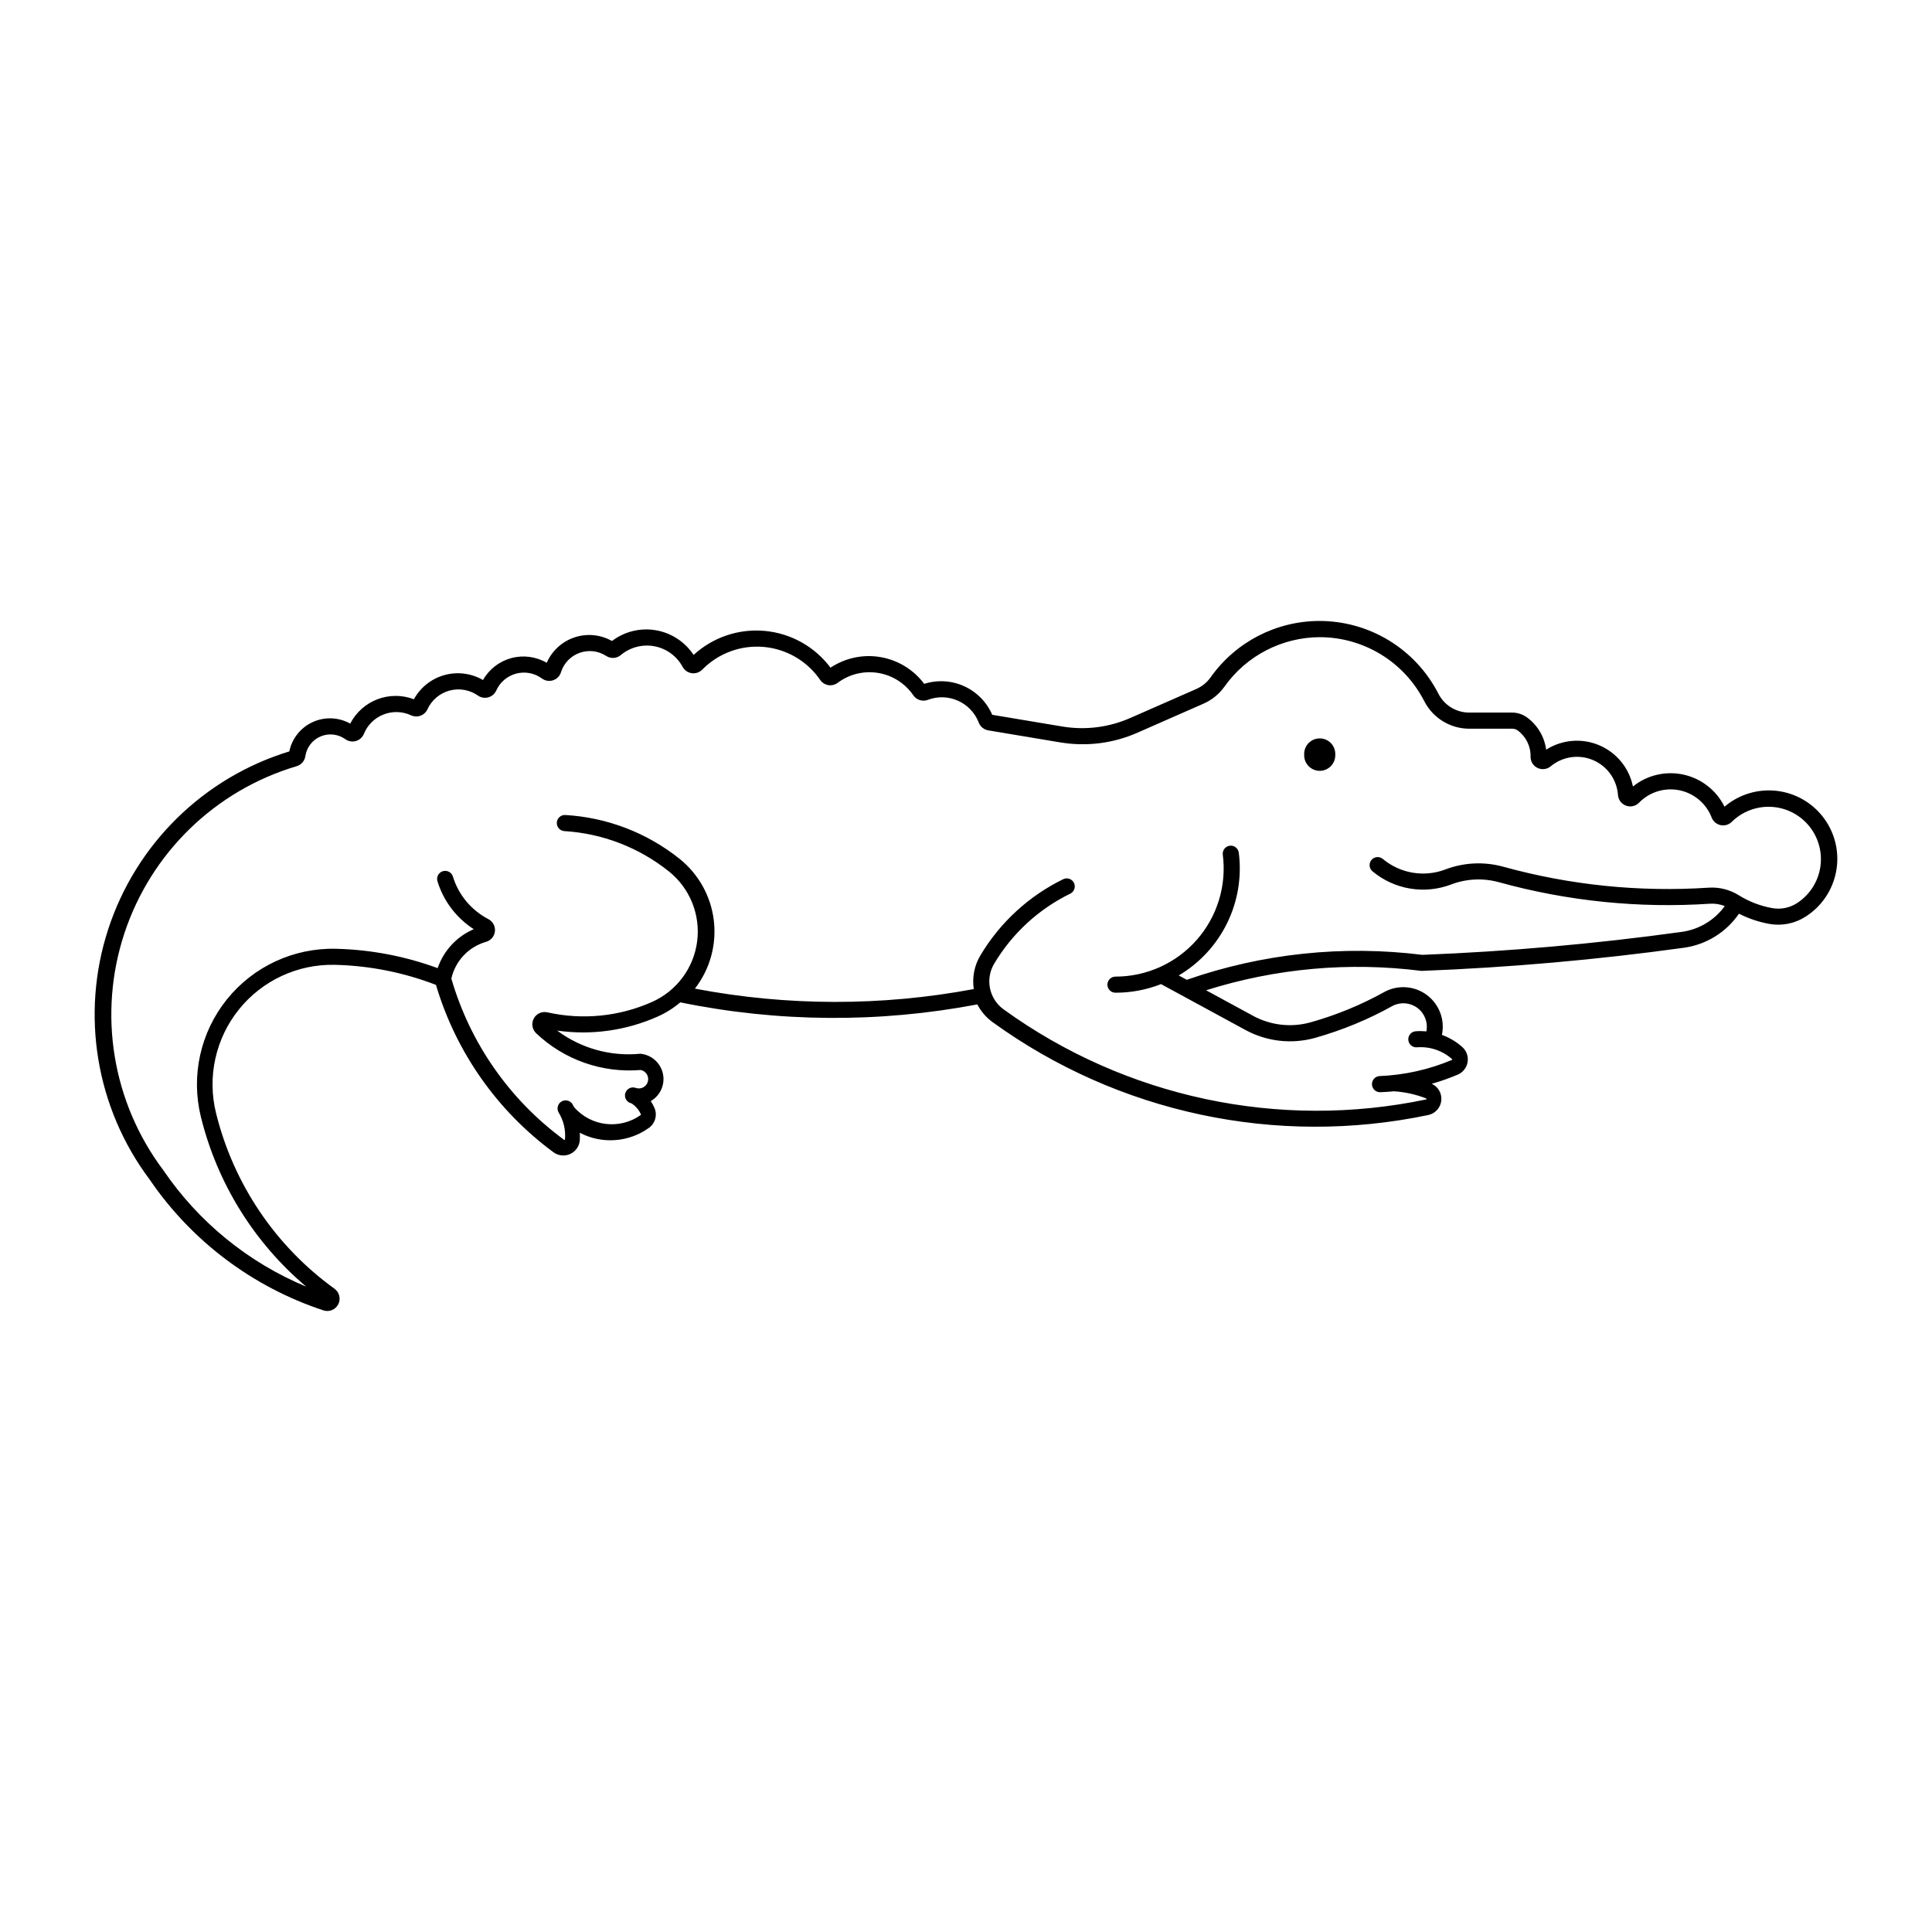 <?xml version="1.0" encoding="UTF-8"?>
<!-- Uploaded to: ICON Repo, www.iconrepo.com, Generator: ICON Repo Mixer Tools -->
<svg fill="#000000" width="800px" height="800px" version="1.1" viewBox="144 144 512 512" xmlns="http://www.w3.org/2000/svg">
 <g>
  <path d="m493.66 308.56c-11.465 0.016-22.211 5.582-28.836 14.938-0.949 1.34-2.246 2.402-3.75 3.074l-17.582 7.723v-0.004c-5.644 2.481-11.891 3.262-17.977 2.242l-18.566-3.102h0.004c-1.453-3.359-4.102-6.059-7.434-7.574-3.328-1.516-7.106-1.738-10.594-0.625-2.805-3.754-6.941-6.293-11.562-7.09-4.617-0.797-9.367 0.203-13.27 2.801-4.16-5.559-10.477-9.098-17.391-9.742-6.914-0.645-13.777 1.668-18.891 6.363-2.289-3.473-5.918-5.844-10.016-6.543-4.102-0.699-8.309 0.336-11.617 2.852-3.023-1.711-6.633-2.062-9.93-0.961-3.293 1.102-5.969 3.551-7.356 6.738-2.84-1.652-6.227-2.102-9.398-1.246-3.172 0.859-5.871 2.949-7.496 5.809-3.098-1.793-6.785-2.266-10.23-1.305-3.445 0.961-6.359 3.269-8.082 6.406-6.445-2.457-13.711 0.32-16.875 6.453-3.059-1.711-6.75-1.863-9.938-0.406s-5.492 4.344-6.203 7.773c-22.715 6.949-40.617 24.527-47.988 47.109-7.367 22.578-3.273 47.332 10.969 66.34 11.121 16.309 27.305 28.496 46.051 34.68 1.527 0.516 3.203-0.168 3.938-1.602 0.734-1.434 0.312-3.191-0.996-4.133-15.664-11.312-26.793-27.828-31.402-46.59-2.356-9.586-0.109-19.723 6.074-27.418 6.184-7.691 15.602-12.066 25.469-11.828 9.156 0.223 18.207 2.023 26.754 5.312 5.273 17.785 16.211 33.363 31.148 44.363 1.281 0.941 2.973 1.117 4.418 0.453 1.445-0.66 2.422-2.051 2.551-3.637 0.039-0.66 0.039-1.324 0-1.984 2.871 1.5 6.106 2.176 9.34 1.945 3.234-0.227 6.34-1.348 8.973-3.238 1.691-1.211 2.297-3.445 1.453-5.344-0.27-0.613-0.594-1.203-0.969-1.754 2.555-1.469 3.859-4.426 3.223-7.301s-3.07-5.004-6.004-5.254c-7.844 0.77-15.691-1.414-22.008-6.129 9.066 1.289 18.309-0.008 26.668-3.742 2.152-0.957 4.156-2.219 5.953-3.746 25.953 5.312 52.695 5.496 78.723 0.543 0.969 1.879 2.371 3.5 4.09 4.734 33.289 24.078 75.191 33.004 115.4 24.582 1.855-0.387 3.25-1.922 3.461-3.805 0.211-1.883-0.809-3.688-2.531-4.477 2.34-0.664 4.637-1.473 6.879-2.422 1.391-0.582 2.379-1.84 2.625-3.328 0.246-1.484-0.289-2.992-1.414-3.996-1.578-1.398-3.406-2.488-5.391-3.211 0.836-3.961-0.684-8.051-3.902-10.504-3.223-2.453-7.566-2.832-11.164-0.969-6.223 3.473-12.836 6.203-19.695 8.133-5.129 1.445-10.613 0.828-15.293-1.715l-12.438-6.766c18.43-5.824 37.902-7.574 57.074-5.133 23.262-0.898 46.465-2.945 69.523-6.133 5.93-0.816 11.234-4.094 14.617-9.027 2.527 1.281 5.227 2.191 8.012 2.699 3.324 0.602 6.75-0.074 9.598-1.891 4.258-2.688 7.203-7.023 8.137-11.973 0.938-4.945-0.227-10.059-3.207-14.113-2.984-4.059-7.516-6.695-12.516-7.277-5.004-0.586-10.02 0.934-13.855 4.195-2.141-4.332-6.133-7.457-10.848-8.496-4.719-1.043-9.652 0.113-13.418 3.141-1-4.891-4.34-8.977-8.934-10.926-4.598-1.949-9.855-1.512-14.066 1.172-0.453-3.438-2.301-6.535-5.106-8.566-1.137-0.824-2.504-1.266-3.91-1.266h-11.402c-3.426-0.004-6.562-1.926-8.125-4.977-2.969-5.816-7.492-10.699-13.062-14.105-5.574-3.406-11.98-5.207-18.512-5.199zm0 4.297v0.004c5.742-0.016 11.379 1.562 16.281 4.555 4.902 2.988 8.883 7.277 11.5 12.391 2.293 4.484 6.902 7.309 11.938 7.309h11.395c0.508-0.004 1.004 0.152 1.414 0.449 2.207 1.613 3.488 4.207 3.426 6.938-0.027 1.277 0.691 2.449 1.84 3.004 1.148 0.555 2.512 0.387 3.496-0.422 3.141-2.613 7.481-3.25 11.238-1.645 3.758 1.602 6.305 5.172 6.594 9.25 0.094 1.277 0.926 2.379 2.133 2.82 1.203 0.438 2.551 0.133 3.449-0.781 2.769-2.852 6.801-4.094 10.695-3.301 3.894 0.797 7.117 3.519 8.551 7.227 0.395 1.023 1.281 1.781 2.356 2.012 1.074 0.23 2.195-0.098 2.977-0.871 2.801-2.758 6.641-4.199 10.562-3.965 3.926 0.23 7.566 2.117 10.02 5.188 2.457 3.074 3.492 7.039 2.856 10.918s-2.891 7.309-6.199 9.43c-1.941 1.242-4.281 1.699-6.547 1.289-3.133-0.562-6.129-1.719-8.832-3.402-2.383-1.492-5.176-2.195-7.984-2.012-18.324 1.215-36.723-0.66-54.43-5.551-5.062-1.398-10.438-1.145-15.348 0.723-2.762 1.051-5.758 1.344-8.672 0.855-2.914-0.492-5.648-1.75-7.918-3.644-0.902-0.75-2.242-0.625-2.996 0.273-0.754 0.902-0.641 2.242 0.258 3 2.852 2.383 6.285 3.961 9.949 4.578 3.664 0.613 7.426 0.242 10.898-1.078 4.062-1.547 8.512-1.754 12.703-0.594 18.16 5.016 37.035 6.941 55.836 5.695 1.359-0.094 2.723 0.117 3.988 0.621-2.715 3.746-6.848 6.219-11.43 6.844-22.797 3.152-45.734 5.18-68.73 6.082-21.035-2.625-42.395-0.363-62.414 6.613l-2.137-1.156v0.004c5.547-3.277 10.012-8.109 12.84-13.898 2.832-5.789 3.898-12.281 3.074-18.672-0.168-1.152-1.23-1.961-2.383-1.812-1.156 0.148-1.98 1.199-1.852 2.356 1.059 8.184-1.465 16.422-6.914 22.613-5.453 6.191-13.309 9.73-21.555 9.719-1.168 0.016-2.106 0.969-2.106 2.133 0 1.168 0.938 2.117 2.106 2.133 4.141 0.012 8.25-0.762 12.105-2.277l22.375 12.156c5.652 3.078 12.285 3.824 18.48 2.082 7.156-2.019 14.051-4.863 20.543-8.484 2.125-1.086 4.684-0.855 6.582 0.586 1.902 1.441 2.809 3.844 2.336 6.184-0.953-0.09-1.91-0.102-2.863-0.027-1.172 0.113-2.031 1.152-1.922 2.324 0.113 1.172 1.152 2.035 2.324 1.926 3.379-0.258 6.719 0.867 9.254 3.117 0.078 0.039 0.09 0.141 0.027 0.199-0.008 0.008-0.016 0.016-0.027 0.02-6.113 2.578-12.645 4.031-19.273 4.293-1.18 0.113-2.043 1.156-1.93 2.336 0.109 1.176 1.156 2.043 2.332 1.93 1.156-0.047 2.312-0.125 3.469-0.238 2.949 0.184 5.852 0.828 8.602 1.91 0.07 0.047 0.07 0.148 0 0.195 0.004 0.016 0.004 0.027 0 0.043-39.039 8.18-79.723-0.484-112.04-23.863-3.836-2.773-4.918-8.016-2.5-12.082 4.785-8.051 11.828-14.527 20.258-18.621 0.996-0.543 1.391-1.777 0.898-2.801-0.496-1.023-1.707-1.477-2.754-1.035-9.176 4.457-16.848 11.504-22.062 20.273-1.594 2.676-2.203 5.816-1.734 8.891-24.426 4.578-49.492 4.539-73.906-0.117 3.981-5.125 5.781-11.605 5.016-18.047-0.766-6.441-4.035-12.32-9.102-16.371-8.625-6.887-19.172-10.934-30.188-11.59-1.172-0.102-2.203 0.758-2.316 1.93-0.109 1.168 0.742 2.207 1.914 2.328 10.133 0.605 19.828 4.332 27.762 10.668 5.566 4.441 8.414 11.465 7.516 18.531-0.898 7.066-5.414 13.152-11.914 16.062-8.715 3.887-18.449 4.863-27.762 2.777-1.438-0.34-2.926 0.328-3.625 1.629-0.699 1.305-0.434 2.91 0.641 3.922 7.43 7.043 17.512 10.582 27.711 9.723 0.676 0.141 1.258 0.555 1.613 1.145s0.449 1.301 0.258 1.961c-0.191 0.66-0.648 1.211-1.266 1.523-0.613 0.309-1.332 0.344-1.977 0.105-1.09-0.371-2.277 0.195-2.68 1.273s0.125 2.281 1.191 2.719c0.133 0.043 0.266 0.086 0.402 0.121 1.102 0.703 1.969 1.719 2.496 2.914 0.023 0.039 0.023 0.082 0 0.121 0.004 0.004 0.004 0.008 0 0.016-5.543 3.981-13.203 3.102-17.695-2.035-0.164-0.32-0.34-0.629-0.523-0.938-0.668-0.902-1.914-1.141-2.863-0.547s-1.285 1.82-0.766 2.812c1.328 2.125 1.934 4.617 1.734 7.113 0.039 0.262-0.344 0.34-0.406 0.082-14.316-10.555-24.762-25.527-29.715-42.613 1.051-4.68 4.582-8.414 9.195-9.727 1.289-0.363 2.223-1.48 2.356-2.809 0.133-1.332-0.559-2.609-1.75-3.223-4.519-2.348-7.906-6.418-9.395-11.289-0.352-1.121-1.543-1.746-2.664-1.402-1.125 0.344-1.762 1.527-1.426 2.652 1.605 5.242 5.016 9.746 9.625 12.715-4.504 1.938-7.981 5.684-9.57 10.32-8.641-3.172-17.746-4.906-26.949-5.129-11.199-0.277-21.887 4.684-28.906 13.41-7.019 8.73-9.57 20.234-6.898 31.113 4.32 17.57 14.086 33.328 27.91 45.008-15.355-6.387-28.516-17.113-37.867-30.863-13.508-17.973-17.359-41.418-10.309-62.766 7.051-21.352 24.105-37.895 45.66-44.289 1.219-0.363 2.113-1.398 2.297-2.656 0.34-2.324 1.863-4.305 4.023-5.227 2.164-0.918 4.644-0.648 6.559 0.719 0.812 0.586 1.848 0.77 2.812 0.492 0.965-0.273 1.746-0.98 2.125-1.91 0.961-2.348 2.84-4.195 5.199-5.121 2.363-0.926 4.996-0.848 7.297 0.219 0.789 0.363 1.691 0.402 2.504 0.102 0.816-0.301 1.477-0.914 1.84-1.703 1.113-2.434 3.254-4.246 5.836-4.949 2.586-0.699 5.348-0.219 7.539 1.316 0.797 0.562 1.805 0.734 2.742 0.477s1.715-0.922 2.113-1.809c0.992-2.219 2.938-3.867 5.289-4.488 2.348-0.621 4.856-0.145 6.812 1.293 0.852 0.629 1.953 0.809 2.957 0.48 1.004-0.328 1.785-1.125 2.098-2.133 0.746-2.391 2.57-4.293 4.926-5.137 2.352-0.848 4.969-0.543 7.066 0.82 1.203 0.781 2.773 0.684 3.867-0.238 2.477-2.074 5.754-2.93 8.926-2.324 3.172 0.605 5.906 2.602 7.445 5.441 0.492 0.922 1.391 1.547 2.426 1.691 1.031 0.145 2.07-0.215 2.793-0.965v0.008c4.254-4.332 10.219-6.535 16.266-6.004s11.539 3.738 14.973 8.742c0.5 0.734 1.281 1.234 2.16 1.379 0.879 0.145 1.777-0.078 2.488-0.613 3.07-2.297 6.945-3.242 10.73-2.617 3.781 0.625 7.144 2.769 9.312 5.934 0.848 1.234 2.426 1.73 3.828 1.207 5.394-2.055 11.438 0.641 13.516 6.031 0.414 1.074 1.363 1.848 2.496 2.043l19.102 3.195v-0.004c6.906 1.156 13.996 0.27 20.402-2.547l17.551-7.715c2.227-0.977 4.148-2.535 5.559-4.519 5.824-8.203 15.254-13.082 25.316-13.105z"/>
  <path d="m497.86 343.98c0.047-1.125-0.367-2.219-1.145-3.027-0.777-0.812-1.852-1.27-2.977-1.27-1.121 0-2.195 0.457-2.977 1.27-0.777 0.809-1.188 1.902-1.141 3.027-0.047 1.121 0.363 2.215 1.141 3.027 0.781 0.809 1.855 1.27 2.977 1.27 1.125 0 2.199-0.461 2.977-1.27 0.777-0.812 1.191-1.906 1.145-3.027z"/>
 </g>
</svg>